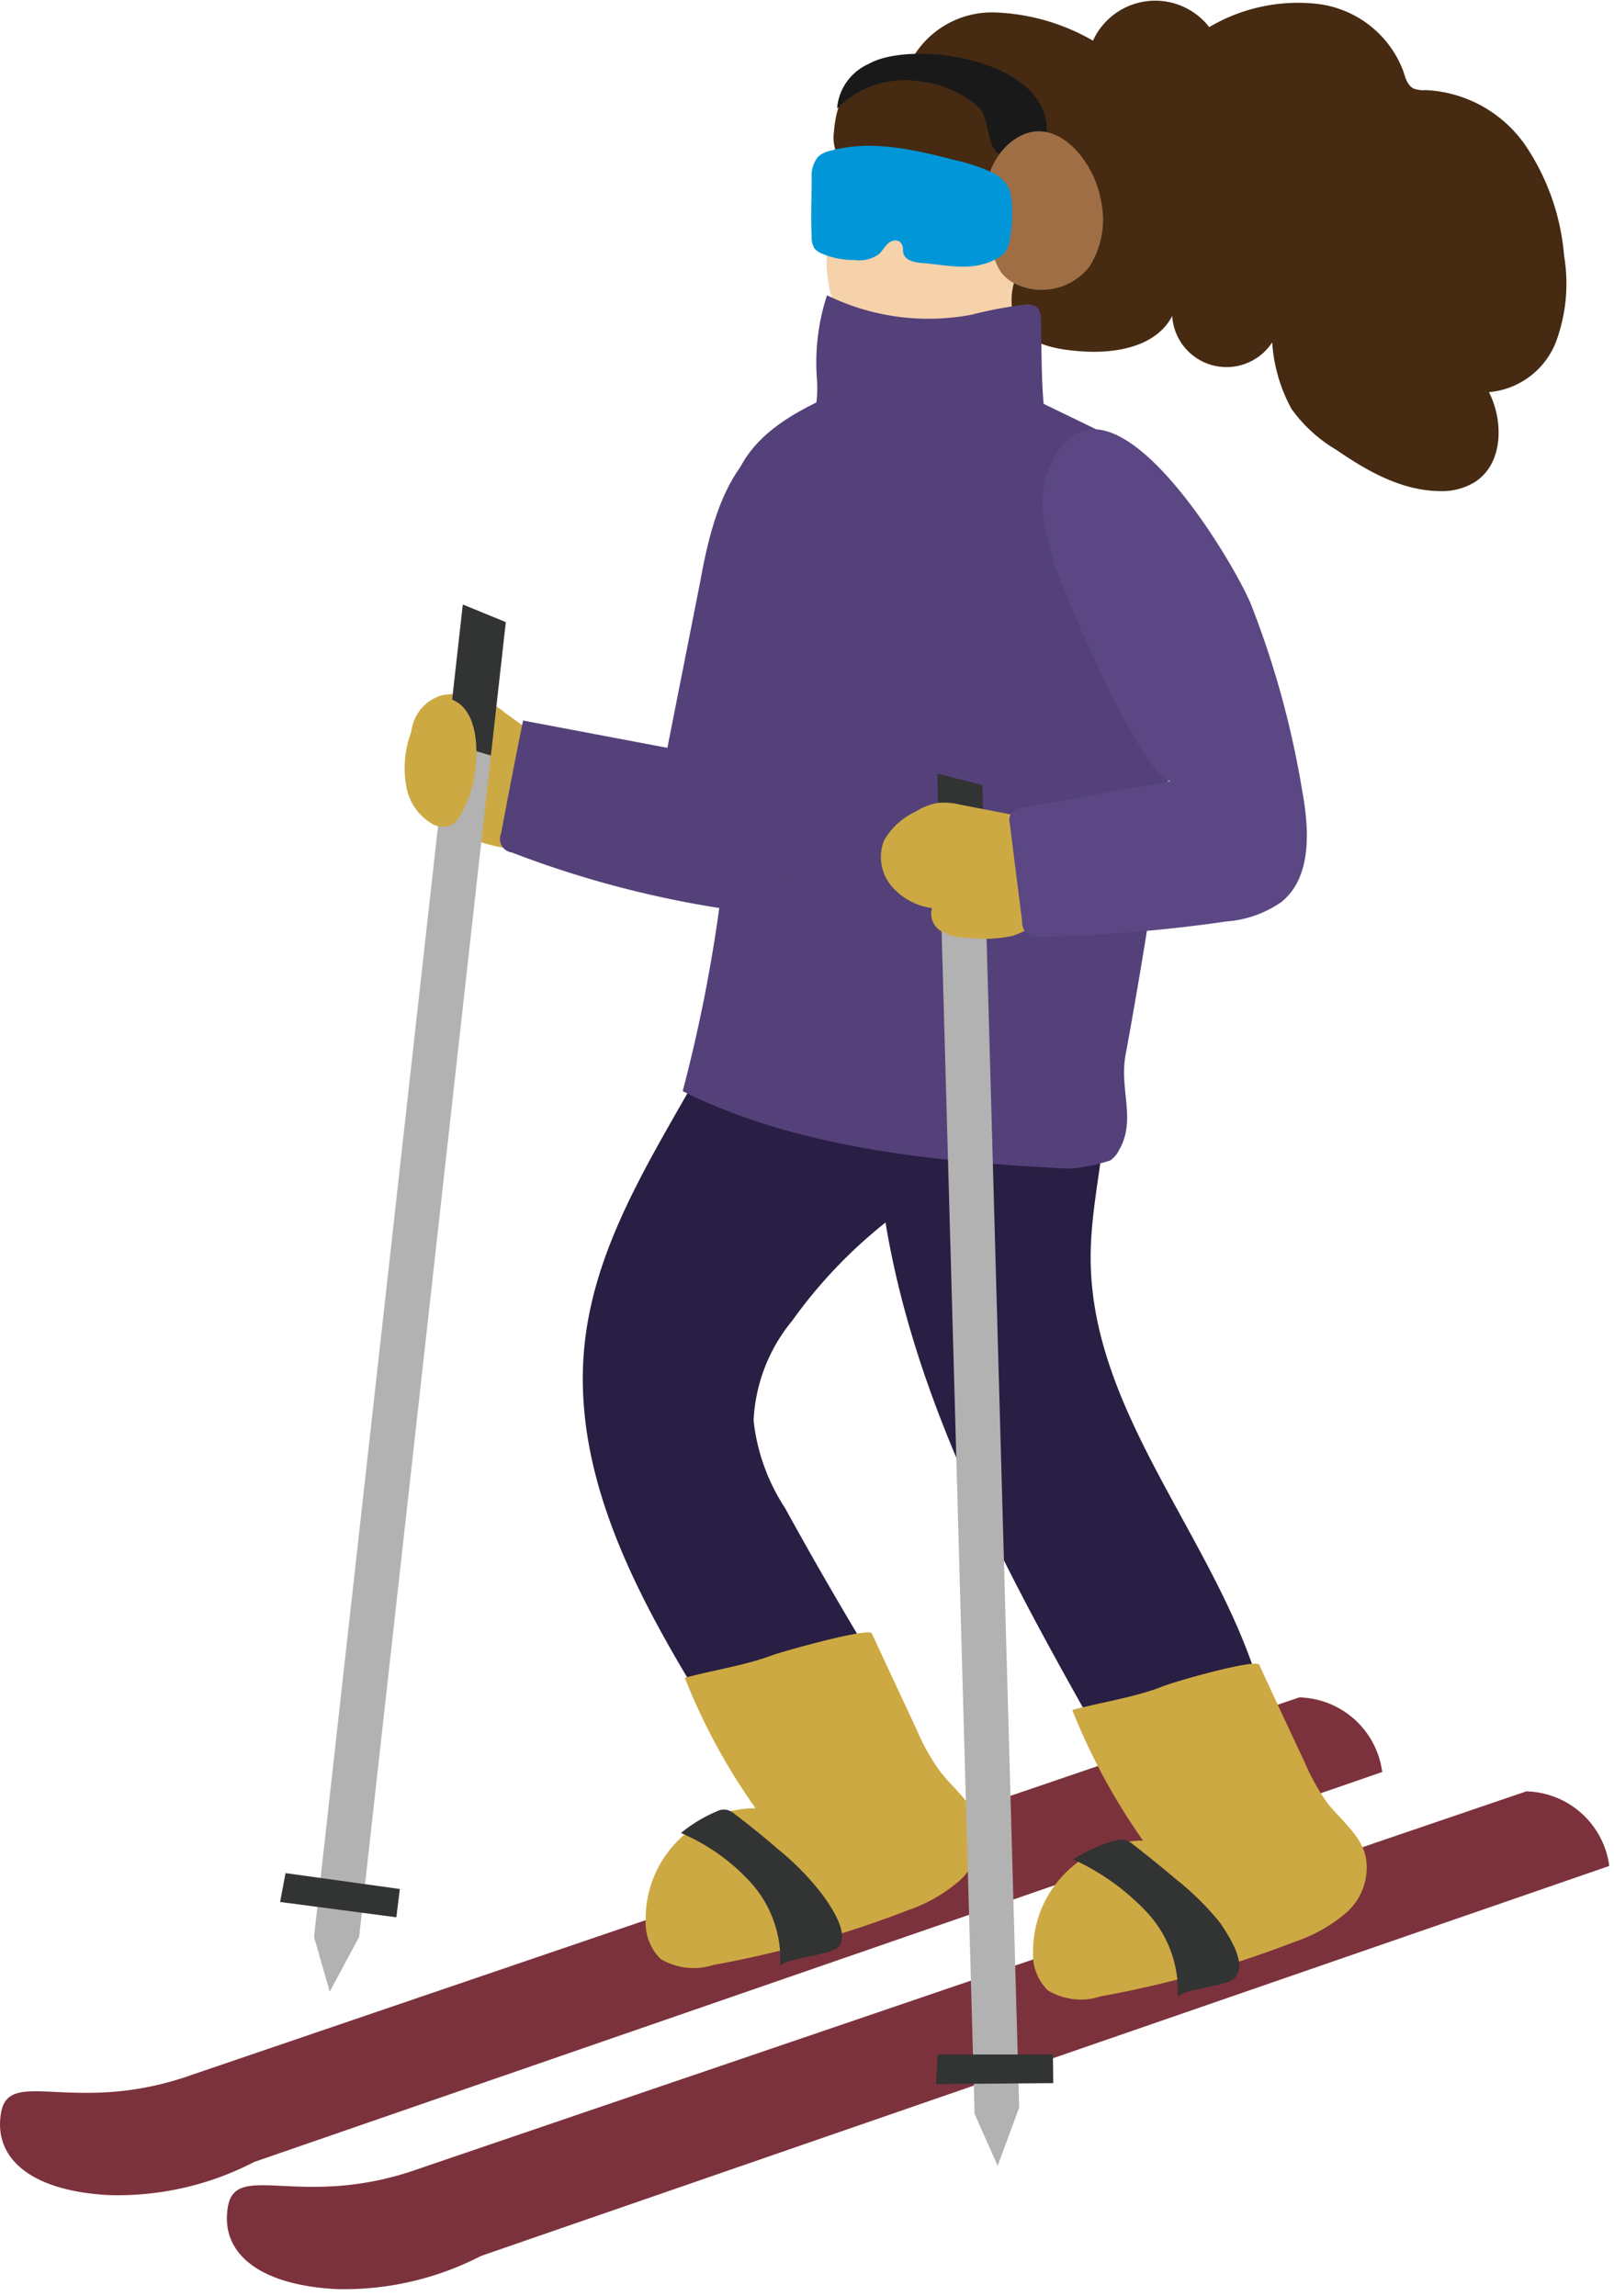 <svg xmlns="http://www.w3.org/2000/svg" xmlns:xlink="http://www.w3.org/1999/xlink" viewBox="0 0 134.97 192"><defs><symbol id="a" viewBox="0 0 83.07 118.17"><path d="M43 11.29a7.13 7.13 0 00.43 5.36 4 4 0 001.1 1.35 4.52 4.52 0 001.92.75 5.61 5.61 0 003-.07 7.4 7.4 0 001.92-1.16 7.94 7.94 0 001-.88 6.77 6.77 0 001.51-3.88.83.83 0 00-.07-.6.83.83 0 00-.39-.27A22.26 22.26 0 0045.81 10" fill="#f6d2ab"/><path class="b" d="M46.94 3.3A4.75 4.75 0 0151.28.64a10.87 10.87 0 015.14 1.46 3.53 3.53 0 016-.7A9 9 0 0168.08.21a5.42 5.42 0 014.35 3.44c.11.35.22.76.54.92a1.39 1.39 0 00.61.08 6.63 6.63 0 015.16 2.85 11.94 11.94 0 012 5.71 8.64 8.64 0 01-.43 4.46 4.09 4.09 0 01-3.45 2.57c.77 1.52.73 3.69-.71 4.63a3.23 3.23 0 01-1.75.48c-2 0-3.77-1-5.4-2.12a7.64 7.64 0 01-2.33-2.12 8.26 8.26 0 01-1-3.44 2.81 2.81 0 01-5.16-1.36c-.88 1.69-3.18 2-5.08 1.79-1.15-.11-2.45-.42-3-1.45a3.27 3.27 0 01.18-2.71 7.42 7.42 0 00.84-2.67 3.55 3.55 0 00-1.31-2.59 7.35 7.35 0 00-2.64-1.35"/><path class="b" d="M43.76 4.42a5.63 5.63 0 00-.71 2.37 2.17 2.17 0 00.28 1.42 1.75 1.75 0 001.79.63 3.75 3.75 0 001.74-1A2.09 2.09 0 0048.17 10a1.72 1.72 0 002.15-1 1.51 1.51 0 001.25 1.65 4.44 4.44 0 002.26-.33.86.86 0 00.47-.32.77.77 0 00.1-.45A6.08 6.08 0 0050.91 4a8.1 8.1 0 00-5.62-.13"/><path d="M44.84 3.3a2.75 2.75 0 00-1.63 2.3 4.91 4.91 0 014.4-1.38 5.4 5.4 0 013 1.4c.41.51.39 2 .9 2.28.84.51 2.22.33 2.39-.26 1.28-4.46-6.7-5.7-9.06-4.34z" fill="#19191a"/><path d="M56.82 10.3a4.53 4.53 0 01-.58 3.46 3.13 3.13 0 01-3.85.88 2 2 0 01-.71-.58 3.22 3.22 0 01-.49-1.28 10.12 10.12 0 01-.3-2.79A3.63 3.63 0 0152 7.49c2.21-2.02 4.46.69 4.82 2.81z" fill="#9f6e45"/><path d="M51.45 13.35a1.37 1.37 0 00.42-.33 1.46 1.46 0 00.26-.69 7.5 7.5 0 00.09-1.89 2.27 2.27 0 00-.17-.78 2 2 0 00-1-.83 9.44 9.44 0 00-1.73-.56c-2.12-.54-4.32-1.08-6.49-.48a1.31 1.31 0 00-.6.3 1.53 1.53 0 00-.33 1.09c0 1-.06 2 0 3a1.08 1.08 0 00.14.64 1 1 0 00.32.24 4.16 4.16 0 001.75.36 1.73 1.73 0 001.24-.29c.19-.16.31-.4.5-.57s.52-.23.67 0 .06.37.12.54c.11.34.53.43.88.47 1.31.09 2.67.49 3.93-.22z" fill="#0096d8"/><path class="f" d="M54.89 24.74c-1.28-2.49-1.07-5.43-1.16-8.22a.87.87 0 00-.23-.69.83.83 0 00-.54-.11 20.45 20.45 0 00-2.79.52 11.92 11.92 0 01-7.48-1 11.17 11.17 0 00-.52 4.32A6.41 6.41 0 0141 23.74a9.61 9.61 0 0010 1.69"/><path class="g" d="M9.91 107.09l57.16-19.48a4.43 4.43 0 014.28 3.85l-58.23 20.13a15.31 15.31 0 01-7.49 1.71c-4.07-.21-6-1.93-5.57-4.28s3.85.21 9.85-1.93zM21.62 111.94l57.17-19.48a4.43 4.43 0 014.28 3.85l-58.24 20.13a15.4 15.4 0 01-7.49 1.71c-4.07-.22-6-1.93-5.57-4.28s3.86.21 9.85-1.93z"/><path d="M57.05 55.62c.25 3.11-.76 6.18-.75 9.3 0 8.5 7.27 15.29 9.09 23.6A16 16 0 0157.52 91c-5-8.82-10.15-17.88-11.81-27.9a25.09 25.09 0 00-4.81 5.06 8.73 8.73 0 00-2 5.16 10.24 10.24 0 001.62 4.51q3 5.46 6.34 10.76a18.94 18.94 0 01-7.21 2.23 2.57 2.57 0 01-1.17-.07 2.75 2.75 0 01-1.2-1.23c-3.86-6.16-7.87-12.94-7.1-20.16C30.86 63 35.1 57.73 37.87 52" fill="#291e43"/><path class="f" d="M52.73 20.29L57 22.36a3.77 3.77 0 011.16.74 3.53 3.53 0 01.62 1.08c2.74 6.65 1.92 14.18.83 21.28q-.69 4.53-1.51 9c-.33 1.81.58 3.34-.35 4.93a1.31 1.31 0 01-.45.51 9.08 9.08 0 01-2.06.42c-6.7-.33-14-1-20-4a79.66 79.66 0 002.43-26c-.19-2.1-.43-4.35.55-6.22 1.1-2.09 3.44-3.16 5.62-4.09"/><path class="i" d="M28.18 38.45a20.65 20.65 0 00-2.09-1.64 4 4 0 00-3.22-.94 2.21 2.21 0 00-.63 4 2.17 2.17 0 00.29 2.13 4.07 4.07 0 001.9 1.33 7.74 7.74 0 002.73.52"/><path class="f" d="M40.14 22.39c-2.64 1.41-3.47 4.73-4 7.66l-1.69 8.55L27 37.19q-.59 2.91-1.13 5.81a.71.71 0 00.55 1 52.54 52.54 0 0012.13 3.07 1.59 1.59 0 001.25-.18 1.52 1.52 0 00.44-.78 21.33 21.33 0 001-4.47"/><path class="j" d="M23.89 31.2l2.22.91-.77 6.89-2.25-.66.8-7.14z"/><path class="k" d="M23.09 38.34l2.25.66-6.8 60.97-1.52 2.83-.81-2.83 6.88-61.63z"/><path class="j" d="M14.74 96.68l5.9.82-.18 1.46-6-.79.28-1.49z"/><path class="i" d="M23.75 42.1a1.33 1.33 0 01-.45.49 1.13 1.13 0 01-1.09-.13A2.76 2.76 0 0121 40.72a5.19 5.19 0 010-2.15c.18-1 1.07-3 2.38-2.44s1.3 2.65 1.14 3.75a6.11 6.11 0 01-.77 2.22zM45 84.3c.78 1.68 1.56 3.35 2.33 5a10.77 10.77 0 001.19 2.12c.72.94 1.79 1.7 2 2.86a3.11 3.11 0 01-1 2.8 8.07 8.07 0 01-2.69 1.53 54.94 54.94 0 01-10 2.81 3.33 3.33 0 01-2.73-.31 2.63 2.63 0 01-.77-2A5.7 5.7 0 0139 93.33a31.82 31.82 0 01-3.65-6.73c1.51-.41 3-.61 4.5-1.16.57-.21 4.97-1.44 5.15-1.14zM65 85.92c.77 1.67 1.55 3.35 2.33 5a11.34 11.34 0 001.18 2.13c.73.93 1.79 1.7 2 2.86a3.1 3.1 0 01-1 2.8 8 8 0 01-2.69 1.52 54.49 54.49 0 01-10 2.81 3.27 3.27 0 01-2.73-.31 2.56 2.56 0 01-.76-2A5.7 5.7 0 0159 95a32.82 32.82 0 01-3.65-6.74c1.51-.4 3-.61 4.5-1.15.56-.27 4.97-1.51 5.15-1.19z"/><path class="j" d="M42.43 97.76a14 14 0 00-2.25-2.3c-.74-.64-1.49-1.25-2.27-1.84a.88.88 0 00-.34-.19.76.76 0 00-.42 0 7.58 7.58 0 00-2 1.18 10.36 10.36 0 013.58 2.53 5.92 5.92 0 011.54 4.38c.05-.46 2.68-.56 3.05-1.07.52-.72-.47-2.11-.89-2.69zM63 99.27A14.33 14.33 0 0060.71 97c-.74-.63-1.5-1.24-2.27-1.84a1 1 0 00-.34-.19 1 1 0 00-.43 0 8.28 8.28 0 00-2.28 1 12.1 12.1 0 013.85 2.77 5.94 5.94 0 011.55 4.38c.05-.47 2.67-.56 3-1.08.58-.79-.42-2.19-.79-2.77zM48.38 39.93l2.33.59.19 6.94-2.32-.34-.2-7.19z"/><path class="k" d="M48.58 47.12l2.32.34 1.71 61.32-1.11 3.01-1.19-2.68-1.73-61.99z"/><path class="j" d="M48.4 106.04h5.95l.02 1.48-6.05.05.08-1.53z"/><path class="i" d="M52.86 42.17l-3.3-.64a3.58 3.58 0 00-1.13-.09 3.23 3.23 0 00-1.18.46 3.61 3.61 0 00-1.62 1.49 2.33 2.33 0 00.37 2.32 3.33 3.33 0 002.11 1.16 1.05 1.05 0 00.5 1.21 2.92 2.92 0 001.37.33 7.16 7.16 0 002.31-.11 7.73 7.73 0 003.27-2.3l.3-.31"/><path d="M67.21 40.76c.37 2 .54 4.51-1.07 5.8a5.7 5.7 0 01-2.83 1 77.18 77.18 0 01-9.6.79 1 1 0 01-.72-.17.93.93 0 01-.23-.64l-.63-5a.79.79 0 01.06-.57.85.85 0 01.58-.28l7.7-1.38c-1.1.19-4.22-6.78-4.63-7.73-.94-2.22-2.7-5.85-1.74-8.26 2.69-6.78 9.41 4.32 10.47 6.86a47.39 47.39 0 012.64 9.58z" fill="#5b4783"/></symbol><style>.b{fill:#462a12}.f{fill:#544179}.g{fill:#7c323c}.i{fill:#cda943}.j{fill:#323333}.k{fill:#b2b2b2}</style></defs><use width="83.07" height="118.17" transform="scale(1.62)" xlink:href="#a"/></svg>